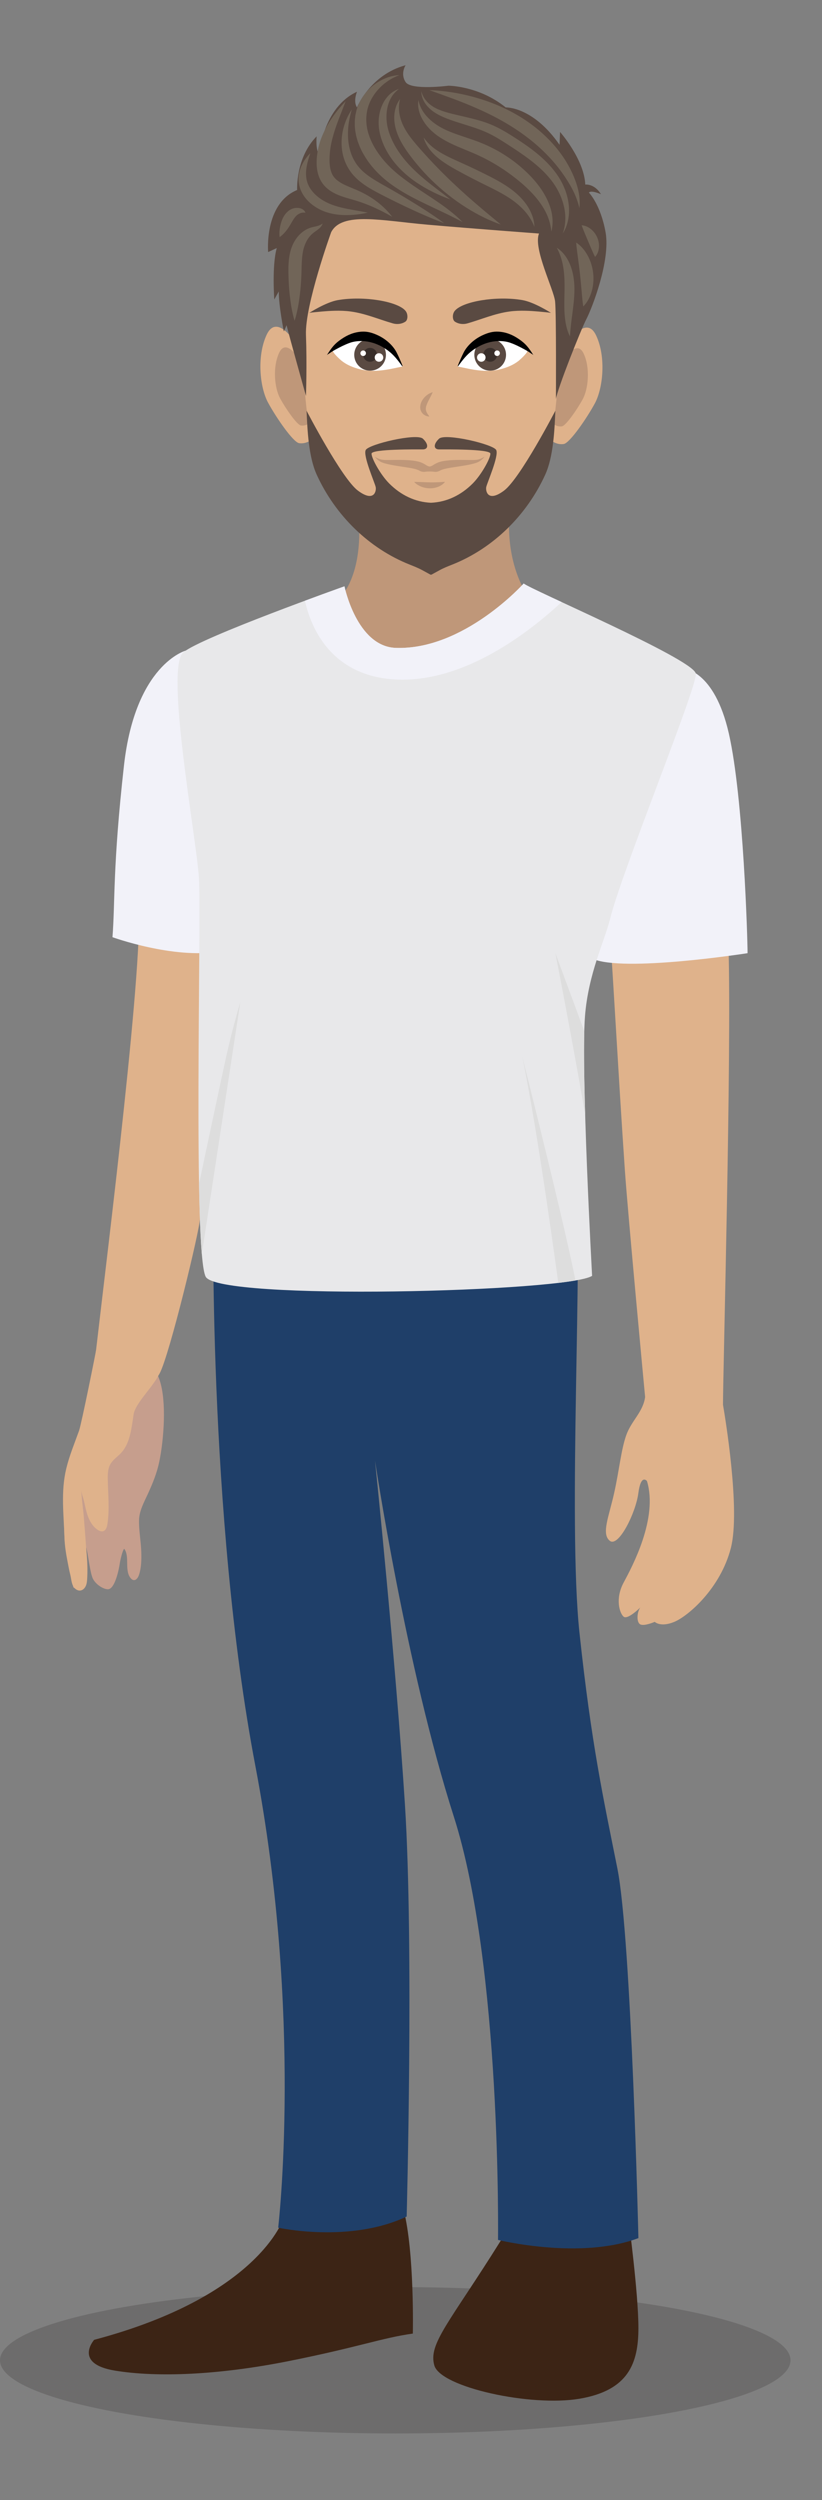 <?xml version="1.0" encoding="utf-8"?>
<!-- Generator: Adobe Illustrator 26.4.1, SVG Export Plug-In . SVG Version: 6.00 Build 0)  -->
<svg version="1.1" id="Capa_1" xmlns="http://www.w3.org/2000/svg" xmlns:xlink="http://www.w3.org/1999/xlink" x="0px" y="0px"
	 viewBox="0 0 394.78 1200" style="enable-background:new 0 0 394.78 1200;" xml:space="preserve">
<rect x="0" y="0" width="394.78" height="1200" fill="#808080" stroke="none"/>
<style type="text/css">
	.st0{opacity:0.2;}
	.st1{fill:#231F20;}
	.st2{fill:#3C2415;}
	.st3{fill:#DFB28B;}
	.st4{fill:#F2F2F9;}
	.st5{fill:#C69E8D;}
	.st6{fill:#BF9779;}
	.st7{fill:#FFFFFF;}
	.st8{fill:#5A4A42;}
	.st9{fill:#382E2A;}
	.st10{fill:#716558;}
	.st11{clip-path:url(#XMLID_00000152984378363204426870000000117344157934882472_);fill:#F2F2F9;}
	.st12{clip-path:url(#XMLID_00000152984378363204426870000000117344157934882472_);fill:#DDDDDD;}
</style>
<g>
	<g class="st0">
		<g>
			<ellipse class="st1" cx="189.83" cy="1132.91" rx="189.83" ry="35.13"/>
		</g>
	</g>
	<g id="XMLID_1888_">
		<g>
			<path class="st2" d="M136.06,1065.01c0,0-11.83,37.15-90.84,58.08c0,0-10.18,11.46,9.98,14.78c20.16,3.32,49.63,2.17,83.39-4.56
				c33.77-6.74,44.64-11.1,59.68-13.22c0,0,0.86-38.67-4.41-59.4C193.86,1060.69,136.49,1062.91,136.06,1065.01z"/>
		</g>
	</g>
	<g id="XMLID_1887_">
		<g>
			<path class="st2" d="M301.76,1064.54c0,0,4.85,35.94,4.85,52.9c0,16.96-4.81,29.93-28.26,33.92
				c-23.45,3.99-66.75-5.49-69.75-15.96c-3.01-10.48,7.22-20.45,31.87-59.86C265.12,1036.13,301.76,1064.54,301.76,1064.54z"/>
		</g>
	</g>
	<g id="XMLID_1886_">
		<g>
			<defs>
				<path id="SVGID_1_" d="M102.5,575.89c0,0-2.87,150.89,20.12,271.61c22.99,120.71,10.98,221.76,10.98,221.76
					s34.4,7.59,61.71-5.35c0,0,3.48-130.19-0.83-197.73c-4.31-67.54-14.37-165.1-14.37-165.1s14.85,98.99,37.84,170.85
					c22.99,71.85,21.23,203.21,21.23,203.21s39.49,9.7,67.43-0.88c0,0-3.39-143.88-10.1-177.41c-6.71-33.53-12.45-59.4-18.2-113.05
					c-5.75-53.65,1.92-186.82-1.92-212.69c-3.83-25.87-13.41-80.48-13.41-80.48l-153.29,5.75L102.5,575.89z"/>
			</defs>
			<use xlink:href="#SVGID_1_"  style="overflow:visible;fill:#1F3F69;"/>
			<clipPath id="SVGID_00000006666505725446223630000017547937435126365856_">
				<use xlink:href="#SVGID_1_"  style="overflow:visible;"/>
			</clipPath>
		</g>
	</g>
	<path class="st3" d="M347.23,674.27c0-15.91,4.17-168.22,2.64-220.07c-0.83-27.87,0.21-49.24-4.17-77.1
		c-2.31-14.75-4.18-37.93-14.34-49.62c-2.08-2.39-11.59-7.28-14.77-6.86c-1.59,0.21-27.91,62.37-25.59,97.91
		c3.4,47.62,5.84,95.69,9.12,143.35c1.4,20.38,9.5,106.49,9.71,108.67c-0.98,7.24-6.62,11.39-9.07,18.34
		c-2.49,7.06-3.32,16.62-5.82,27.83c-2.49,11.22-6.23,19.52-2.08,22.85c4.15,3.32,12.46-13.29,13.71-22.85s4.15-5.82,4.15-5.82
		c5.4,17.86-7.06,40.99-11.22,48.74c-4.15,7.75-1.94,14.68,0,16.34c1.94,1.66,8.03-4.43,8.03-4.43c-1.66,2.22-1.94,7.2,0,8.15
		c1.94,0.95,6.92-1.23,6.92-1.23s2.77,2.77,9.42,0c6.65-2.77,22.16-16.06,27.14-35.45C355.73,724.73,348.1,679.33,347.23,674.27z"/>
	<path class="st4" d="M327.98,320.81c0,0,15.04,0.31,22.08,31.35c7.04,31.04,8.98,98.94,8.97,105.36c0,0-60.16,9.41-74.67,2.58
		C284.36,460.09,307.6,319.33,327.98,320.81z"/>
	<g id="XMLID_1930_">
		<g id="XMLID_1932_">
			<g>
				<path class="st5" d="M75.85,660.29c0.3,0.71,0.57,1.45,0.83,2.22c3.41,10.18,2.01,28.52-0.17,39.03
					c-1.13,5.46-3.15,10.39-5.45,15.42c-1.8,3.94-4.17,8.14-4.28,12.61c-0.12,5.09,0.93,10.33,1.08,15.45
					c0.11,3.66,0.03,7.39-1.08,10.86c-0.62,1.92-2.18,3.58-3.85,1.82c-1.84-1.94-1.82-5.11-1.86-7.63
					c-0.03-2.17-0.03-4.92-1.43-6.68c-0.79,0.73-1.88,5.37-2.16,7.3c-0.34,2.38-2.27,12.14-5.64,12.14c-2.13,0-5.62-2.1-7.14-4.9
					c-1.52-2.8-2.48-13.1-3.39-15.28c0,0,1.52,11.22,0,16.82c-1.52,5.61-6.08,2.49-6.08,2.49s-3.95-17.33-4.25-23.62
					c-0.3-6.29-0.91-26.54,1.52-33.4c2.43-6.85,6.99-20.65,9.12-29.18c2.13-8.52,5.77-23.48,5.77-23.48
					c4.25,0.05,8.64,0.9,12.65,2.27C66.89,656.88,73.16,653.81,75.85,660.29z"/>
			</g>
		</g>
		<g id="XMLID_1931_">
			<g>
				<path class="st3" d="M77.65,652.25c0.46,1.45-0.18,3.19-0.41,4.73c-0.94,6.35-12.14,15.66-13.09,22.01
					c-0.15,1.02-0.3,2.03-0.45,3.05c-0.81,5.46-1.79,11.28-5.49,15.3c-1.74,1.89-4.03,3.3-5.27,5.57c-1.15,2.11-1.22,4.64-1.18,7.06
					c0.12,7.22,0.94,14.49-0.18,21.61c-0.21,1.35-0.67,2.9-1.92,3.35c-0.91,0.33-1.92-0.08-2.73-0.61c-2.75-1.8-4.33-5.01-5.26-8.21
					c-0.53-1.83-0.89-3.7-1.32-5.56c-0.42-1.81-1.27-3.67-1.27-5.55c0,3.88,0.86,9.15,1.2,13.44c0.51,6.32,0.99,12.64,1.39,18.97
					c0.22,3.51,0.41,7.03,0.19,10.53c-0.07,1.15-0.2,2.31-0.68,3.35s-1.37,1.94-2.47,2.13c-1.45,0.25-2.88-0.79-3.58-2.12
					c-0.86-1.63-0.93-3.68-1.38-5.46c-0.48-1.91-0.85-3.87-1.22-5.81c-0.74-3.85-1.43-7.78-1.55-11.71
					c-0.34-11.2-1.83-22.36,0.84-33.4c1.5-6.23,3.98-12.16,6.14-18.18c1.15-3.21,8.32-38.81,8.19-38.83
					c4.94,0.93,23.05-0.68,27.68,1.35c1.07,0.47,2.36,0.99,3.18,1.87C77.32,651.48,77.52,651.86,77.65,652.25z"/>
			</g>
		</g>
	</g>
	<g id="XMLID_1929_">
		<g>
			<path class="st3" d="M114.36,306.76c-1.02-1.08-13.9,2.86-15.75,4.05c-6.08,3.91-18.07,5.38-21.62,11.73
				c-8.41,15.04-10.96,35.87-11.63,52.91c-0.92,23.47,2.03,47.08,1.36,70.44c-1.49,51.57-20.26,195.49-21.87,214.13
				c0,0,23.96,3.64,31.01,0.27c3.44-1.64,18.51-63.39,19.94-73.49c3.41-23.97,5.34-53.28,6.72-73.81
				c3.17-47.39,19.52-56.37,22.81-103.72C127.59,373.91,115.42,307.88,114.36,306.76z"/>
		</g>
	</g>
	<path class="st4" d="M89.11,312.32c0,0-24.14,6.56-29.58,55.2c-5.44,48.64-4.19,65.24-5.51,82.32c0,0,29.4,10.68,51.58,6.84
		C105.61,456.68,108.06,329.3,89.11,312.32z"/>
	<g>
		<g id="XMLID_1973_">
			<g id="XMLID_1974_">
				<path class="st6" d="M168.49,224.55c0,0,11.82,41.36-4.72,62.01c0,0,13.93,60.08,40.46,57.25
					c26.53-2.83,51.94-54.11,51.94-54.11s-20.76-21.66-7.07-67.58L168.49,224.55z"/>
			</g>
		</g>
		<g id="XMLID_1970_">
			<path id="XMLID_1972_" class="st3" d="M141.78,164.41c0,0-8.81-14.14-13.68-3.8c-4.87,10.35-3.32,25.38,0.65,32.67
				c3.96,7.29,12.1,19.05,14.92,19.44c2.82,0.38,5.22-0.77,8.27-3.29L141.78,164.41z"/>
			<path id="XMLID_1971_" class="st6" d="M143.27,171.83c0,0-5.91-9.49-9.18-2.55c-3.27,6.94-2.23,17.03,0.43,21.92
				c2.66,4.89,8.12,12.78,10.01,13.04c1.89,0.26,3.51-0.52,5.55-2.21L143.27,171.83z"/>
		</g>
		<g id="XMLID_1967_">
			<path id="XMLID_1969_" class="st3" d="M272.62,164.82c0,0,8.81-14.14,13.68-3.8c4.87,10.35,3.32,25.38-0.65,32.67
				c-3.96,7.29-12.1,19.05-14.92,19.44s-5.22-0.77-8.27-3.29L272.62,164.82z"/>
			<path id="XMLID_1968_" class="st6" d="M271.12,172.24c0,0,5.91-9.49,9.18-2.55c3.27,6.94,2.23,17.03-0.43,21.92
				c-2.66,4.89-8.12,12.78-10.01,13.04c-1.89,0.26-3.5-0.52-5.55-2.21L271.12,172.24z"/>
		</g>
		<path id="XMLID_1966_" class="st1" d="M278.28,126.03c0-41.47-31.19-64.11-69.92-64.11c-0.19,0-0.38,0.01-0.56,0.01
			c-0.19,0-0.37-0.01-0.56-0.01c-38.73,0-69.92,22.64-69.92,64.11c0,40.56,32.34,117.48,70,120.83v0.08
			c0.16-0.01,0.32-0.03,0.48-0.04c0.16,0.01,0.32,0.03,0.48,0.04v-0.08C245.94,243.51,278.28,166.59,278.28,126.03z"/>
		<path class="st3" d="M259.64,108.9c-9.69-17.81-38.1-12.72-52.64-12.67c-14.54-0.05-41.79-3.26-51.49,14.54
			c-7.35,13.5-9.79,38.63-9.79,62.87c0,16.86,4.21,46.57,7.14,51.6c11.48,19.71,34.32,39.1,54.14,39.32
			c19.82-0.23,42.66-19.61,54.14-39.32c2.93-5.03,7.14-34.74,7.14-51.6C268.27,149.4,266.99,122.4,259.64,108.9z"/>
		<path id="XMLID_1965_" class="st6" d="M207.81,188.26c0,0-0.39,0.95-1.02,2.14c-0.3,0.58-0.65,1.25-1.02,1.97
			c-0.16,0.34-0.33,0.7-0.5,1.05c-0.14,0.36-0.32,0.7-0.41,1.04c-0.16,0.34-0.18,0.67-0.28,0.98c-0.03,0.31-0.09,0.61-0.07,0.9
			c0.05,0.28,0.01,0.59,0.15,0.85c0.08,0.28,0.15,0.59,0.33,0.84c0.16,0.24,0.26,0.54,0.42,0.75c0.17,0.2,0.31,0.41,0.43,0.58
			c0.24,0.34,0.38,0.58,0.38,0.58s-0.24-0.01-0.68-0.09c-0.21-0.04-0.49-0.09-0.78-0.19c-0.3-0.08-0.61-0.28-0.95-0.49
			c-0.17-0.11-0.37-0.21-0.53-0.36c-0.16-0.16-0.31-0.34-0.48-0.53c-0.36-0.36-0.56-0.86-0.77-1.4c-0.13-0.27-0.13-0.55-0.17-0.84
			c-0.02-0.28-0.09-0.59-0.04-0.87c0.05-0.56,0.14-1.15,0.33-1.65c0.17-0.53,0.42-0.99,0.67-1.43c0.26-0.44,0.57-0.82,0.86-1.18
			c0.63-0.69,1.27-1.26,1.9-1.64C206.79,188.47,207.81,188.26,207.81,188.26z"/>
		<g id="XMLID_1954_">
			<g id="XMLID_1956_">
				<path id="XMLID_1964_" class="st7" d="M193.29,175.94c0,0-7.54-26.55-33.29-7.73c-0.84,0.62,3.44,4.47,3.98,4.9
					c2.65,2.12,5.67,3.3,8.92,4.14c4.81,1.24,9.77,0.77,14.59-0.12C187.98,177.04,193.28,175.9,193.29,175.94z"/>
				<g id="XMLID_1962_">
					<path id="XMLID_1963_" class="st8" d="M179.17,177.79c-4.13,0.79-8.12-1.92-8.91-6.05c-0.79-4.13,1.92-8.12,6.05-8.91
						c4.13-0.79,8.12,1.92,8.91,6.05C186.02,173.01,183.31,177,179.17,177.79z"/>
				</g>
				<g id="XMLID_1960_">
					<circle id="XMLID_1961_" class="st9" cx="177.74" cy="170.31" r="3.33"/>
				</g>
				<path id="XMLID_1959_" class="st7" d="M174.42,170.88c-0.74,0-1.33-0.6-1.33-1.33s0.6-1.33,1.33-1.33c0.74,0,1.33,0.6,1.33,1.33
					S175.15,170.88,174.42,170.88z"/>
				<path id="XMLID_1958_" class="st7" d="M182.01,173.64c-1.13,0-2.05-0.92-2.05-2.05c0-1.13,0.92-2.05,2.05-2.05
					c1.13,0,2.05,0.92,2.05,2.05C184.06,172.72,183.15,173.64,182.01,173.64z"/>
				<path id="XMLID_1957_" d="M193.31,175.81c-0.1,0.02-0.19-0.08-0.25-0.16c-2-2.78-4.03-5.41-6.79-7.43
					c-8-5.84-15.23-4.73-18.15-3.7c-2.41,0.85-4.68,2.01-6.92,3.23c-1.04,0.56-2.03,1.17-3,1.85c-0.34,0.24-1.11,0.61-1.31,1.01
					c2.57-4.04,3.86-5.64,7.03-7.82c3.05-2.1,6.13-3.37,9.84-3.6c2.77-0.17,5.27,0.6,7.78,1.78c3.88,1.82,7.27,4.89,8.99,8.31
					c0.47,0.94,0.93,1.89,1.35,2.86C192.03,172.48,193.5,175.77,193.31,175.81z"/>
			</g>
			<path id="XMLID_1955_" class="st8" d="M188.66,155.22c2.04,0.59,4.36,0.32,6.06-0.85c1.17-0.8,1.33-3.48,0.11-5.07
				c-3.51-4.57-20-7.43-32.58-5.25c-5.71,0.99-13.69,6.12-13.7,6.13c0.62-0.11,0.96-0.15,1.32-0.19c0.52-0.05,1.04-0.11,1.55-0.16
				c1.04-0.11,2.07-0.21,3.11-0.3c2.07-0.18,4.15-0.32,6.23-0.37c2.58-0.06,5.15,0.01,7.7,0.36
				C175.51,150.47,181.96,153.3,188.66,155.22z"/>
		</g>
		<g id="XMLID_1943_">
			<g id="XMLID_1945_">
				<path id="XMLID_1953_" class="st7" d="M219.88,175.94c0,0,7.54-26.55,33.29-7.73c0.84,0.62-3.44,4.47-3.98,4.9
					c-2.65,2.12-5.67,3.3-8.92,4.14c-4.81,1.24-9.77,0.77-14.59-0.12C225.19,177.04,219.89,175.9,219.88,175.94z"/>
				<g id="XMLID_1951_">
					<path id="XMLID_1952_" class="st8" d="M233.99,177.79c4.13,0.79,8.12-1.92,8.91-6.05c0.79-4.13-1.92-8.12-6.05-8.91
						c-4.13-0.79-8.12,1.92-8.91,6.05C227.15,173.01,229.86,177,233.99,177.79z"/>
				</g>
				<g id="XMLID_1949_">
					<circle id="XMLID_1950_" class="st9" cx="235.42" cy="170.31" r="3.33"/>
				</g>
				<circle id="XMLID_1948_" class="st7" cx="238.75" cy="169.54" r="1.33"/>
				<path id="XMLID_1947_" class="st7" d="M231.15,173.64c1.13,0,2.05-0.92,2.05-2.05c0-1.13-0.92-2.05-2.05-2.05
					c-1.13,0-2.05,0.92-2.05,2.05C229.11,172.72,230.02,173.64,231.15,173.64z"/>
				<path id="XMLID_1946_" d="M219.86,175.81c0.1,0.02,0.19-0.08,0.25-0.16c2-2.78,4.03-5.41,6.79-7.43c8-5.84,15.23-4.73,18.15-3.7
					c2.41,0.85,4.68,2.01,6.92,3.23c1.04,0.56,2.03,1.17,3,1.85c0.34,0.24,1.11,0.61,1.31,1.01c-2.57-4.04-3.86-5.64-7.03-7.82
					c-3.05-2.1-6.13-3.37-9.84-3.6c-2.77-0.17-5.27,0.6-7.78,1.78c-3.88,1.82-7.27,4.89-8.99,8.31c-0.47,0.94-0.93,1.89-1.35,2.86
					C221.14,172.48,219.67,175.77,219.86,175.81z"/>
			</g>
			<path id="XMLID_1944_" class="st8" d="M224.51,155.22c-2.04,0.59-4.36,0.32-6.06-0.85c-1.17-0.8-1.33-3.48-0.11-5.07
				c3.51-4.57,20-7.43,32.58-5.25c5.71,0.99,13.69,6.12,13.7,6.13c-0.62-0.11-0.96-0.15-1.32-0.19c-0.52-0.05-1.04-0.11-1.55-0.16
				c-1.04-0.11-2.07-0.21-3.11-0.3c-2.07-0.18-4.15-0.32-6.24-0.37c-2.58-0.06-5.15,0.01-7.7,0.36
				C237.65,150.47,231.21,153.3,224.51,155.22z"/>
		</g>
		<path class="st8" d="M159.05,111.45c0,0-12.65,34.98-12.11,49.26c0.54,14.28,0.01,29.34,0.01,29.34s-8.11-28.91-9.31-33.94
			l-1.32,2.97c0,0-2.47-12.24-2.43-19.19l-2.16,3.86c0,0-1.2-16.4,1.2-24.69l-4.15,1.93c0,0-2.05-23.15,13.93-29.8
			c0,0-0.86-15.34,9.36-25.75c0,0-0.6,6.37,1.2,8.68c0,0,1.8-22.57,18.19-30.09c0,0-1.95,4.63,0,7.52c0,0,6.26-15.62,23.34-20.25
			c0,0-2.66,4.05,0,8.1c2.66,4.05,20.56,1.74,20.56,1.74s14.63,0,27.52,10.42c0,0,12.95-0.58,25.85,17.94l0.24-6.17
			c0,0,11.59,13.11,12.12,25.26c0,0,4.32-0.58,7.54,4.63c0,0-4.8-2.12-5.8-0.77c0,0,5.61,5.59,8.02,19.1
			c2.4,13.5-6.5,36.36-9.21,41.57s-13.98,33.62-14.65,38.46c0,0,0.21-41.1-0.39-46.87c-0.6-5.77-10.63-25.43-7.73-32.62
			c0,0-31.62-2.32-53.58-4.25C183.33,105.92,164.24,101.48,159.05,111.45z"/>
		<path class="st10" d="M176.64,102.08c-4.4,0.94-8.89,1.43-13.53,1.03c-2.32-0.21-4.63-0.67-6.91-1.46
			c-2.26-0.82-4.42-1.97-6.33-3.47c-1.91-1.49-3.58-3.35-4.75-5.51c-1.18-2.16-1.81-4.65-1.73-7.05c0.05-2.41,0.73-4.68,1.73-6.71
			c0.5-1.02,1.09-1.98,1.76-2.87c0.66-0.9,1.38-1.75,2.18-2.52c-1.45,4.1-2.49,8.21-1.94,11.93c0.49,3.7,2.73,6.8,5.75,9.18
			c1.5,1.2,3.23,2.19,5.03,3.01c1.82,0.79,3.8,1.43,5.83,1.93C167.83,100.61,172.22,101.13,176.64,102.08z"/>
		<path class="st10" d="M188.38,104.07c-5.7-3.29-11.45-5.95-17.42-7.77c-2.95-0.91-6.21-1.63-9.54-3.15
			c-1.66-0.77-3.33-1.79-4.81-3.17c-0.73-0.7-1.4-1.48-1.97-2.33c-0.57-0.85-1.02-1.75-1.38-2.65c-1.4-3.68-1.36-7.29-0.96-10.63
			c0.43-3.38,1.34-6.66,2.68-9.7c2.64-6.11,6.52-11.41,11.03-16.1c-2.26,6.03-4.79,11.79-6.29,17.62c-0.77,2.91-1.26,5.81-1.41,8.69
			c-0.06,1.44-0.1,2.88,0.06,4.23c0.12,1.35,0.39,2.63,0.84,3.75c0.42,1.14,1.04,2.05,1.87,2.91c0.82,0.86,1.91,1.59,3.13,2.28
			c2.48,1.37,5.54,2.4,8.63,3.84C178.96,94.75,184.43,98.89,188.38,104.07z"/>
		<path class="st10" d="M213.37,107.15c-6.47-2.4-12.71-5.2-18.88-8.11c-3.08-1.46-6.14-2.97-9.17-4.51
			c-3.01-1.55-6.1-3.09-9.1-5.01c-1.49-0.98-2.95-2.03-4.32-3.24c-1.35-1.23-2.65-2.56-3.68-4.1c-2.17-3.01-3.43-6.51-3.93-10.01
			c-0.96-7.03,0.94-14.04,4.69-19.65c-0.94,3.22-1.62,6.42-1.8,9.63c-0.17,3.2,0,6.38,0.79,9.37l0.3,1.11
			c0.1,0.37,0.25,0.72,0.37,1.09c0.22,0.73,0.56,1.42,0.86,2.11c0.69,1.35,1.42,2.67,2.38,3.82c1.82,2.38,4.28,4.32,6.99,6.07
			c2.7,1.76,5.69,3.33,8.64,5.03c2.95,1.69,5.89,3.4,8.79,5.17C202.12,99.44,207.86,103.1,213.37,107.15z"/>
		<path class="st10" d="M222.15,106.59c-7.73-4.19-15.67-7.48-23.52-11.57c-3.91-2.04-7.77-4.32-11.41-7.01
			c-3.65-2.76-6.99-5.93-9.74-9.6c-1.4-1.81-2.58-3.8-3.69-5.82c-0.47-1.06-1.02-2.07-1.4-3.17c-0.2-0.54-0.42-1.08-0.61-1.63
			l-0.48-1.68c-0.17-0.55-0.28-1.13-0.39-1.71c-0.1-0.58-0.24-1.14-0.31-1.73c-0.12-1.17-0.26-2.33-0.21-3.51
			c-0.03-1.17,0.12-2.35,0.25-3.51c0.06-0.58,0.24-1.15,0.35-1.73c0.14-0.57,0.24-1.15,0.45-1.71c1.42-4.52,4.29-8.45,7.91-11.29
			c3.62-2.84,8.06-4.65,12.52-4.88c-4.15,1.53-7.67,4-10.35,7.03c-2.68,3.03-4.53,6.61-5.24,10.3c-0.32,1.86-0.48,3.75-0.3,5.62
			c0.03,0.94,0.24,1.87,0.37,2.8c0.08,0.46,0.23,0.92,0.33,1.38c0.11,0.46,0.22,0.92,0.4,1.37c1.17,3.64,3.1,7.1,5.51,10.27
			c0.56,0.82,1.25,1.56,1.87,2.35c0.68,0.74,1.33,1.51,2.05,2.22c1.38,1.47,2.92,2.81,4.47,4.13c3.2,2.62,6.66,5.04,10.23,7.42
			C208.35,95.7,216.01,100.36,222.15,106.59z"/>
		<path class="st10" d="M216.31,95.74c-5.67-2.06-11.12-4.68-16.17-8.08c-5.02-3.39-9.62-7.66-13-12.81
			c-0.84-1.29-1.6-2.63-2.29-4.01c-0.66-1.39-1.25-2.82-1.73-4.29c-0.46-1.47-0.83-2.97-1.06-4.53c-0.22-1.55-0.25-3.12-0.17-4.66
			c0.12-1.55,0.37-3.09,0.81-4.58c0.46-1.49,1.05-2.94,1.86-4.28c0.85-1.32,1.82-2.55,3.01-3.56c1.21-0.99,2.57-1.76,4-2.25
			c-1.18,0.93-2.19,1.96-3.02,3.09c-0.8,1.16-1.42,2.38-1.87,3.66c-0.46,1.28-0.73,2.61-0.91,3.93c-0.16,1.33-0.18,2.68-0.13,4.01
			c0.1,1.33,0.27,2.65,0.56,3.94c0.32,1.27,0.7,2.57,1.2,3.83c0.98,2.52,2.25,4.94,3.77,7.24c3.03,4.61,6.94,8.7,11.3,12.45
			C206.81,88.62,211.61,92.04,216.31,95.74z"/>
		<path class="st10" d="M240.47,107.75c-1.67-0.58-3.33-1.22-4.94-1.93c-1.64-0.68-3.21-1.48-4.79-2.26
			c-3.13-1.62-6.16-3.44-9.1-5.39c-2.93-1.96-5.73-4.1-8.44-6.34c-2.7-2.25-5.26-4.67-7.72-7.16c-2.44-2.52-4.74-5.16-6.91-7.89
			c-2.14-2.74-4.24-5.57-5.96-8.75c-1.7-3.16-3.01-6.69-3.23-10.34c-0.23-3.6,0.59-7.36,2.76-10.12c-0.9,3.33-0.62,6.61,0.31,9.63
			c0.92,3.02,2.52,5.76,4.42,8.35c1.91,2.59,4.12,5.08,6.37,7.59c1.13,1.24,2.23,2.5,3.4,3.71c1.13,1.24,2.3,2.45,3.47,3.65
			c1.17,1.2,2.34,2.41,3.55,3.57c1.18,1.2,2.41,2.34,3.62,3.52c2.45,2.31,4.94,4.59,7.47,6.85c2.54,2.24,5.13,4.46,7.75,6.67
			l3.97,3.3C237.78,105.52,239.15,106.59,240.47,107.75z"/>
		<path class="st10" d="M264.78,111.17c-0.33-3.96-1.59-7.58-3.48-10.84c-1.9-3.26-4.29-6.2-6.99-8.88
			c-2.67-2.68-5.66-5.16-8.74-7.46c-1.55-1.14-3.11-2.26-4.74-3.29c-1.61-1.05-3.26-2.05-4.94-2.99c-1.68-0.95-3.39-1.83-5.14-2.66
			c-1.74-0.85-3.51-1.6-5.34-2.36c-3.65-1.53-7.52-3-11.23-5.03c-1.86-1.02-3.66-2.13-5.35-3.5c-1.67-1.35-3.19-2.87-4.46-4.57
			c-1.25-1.71-2.29-3.57-2.91-5.55c-0.28-1-0.53-2-0.61-3.02c-0.09-1.01-0.04-2.03,0.1-3c0.39,1.95,1.12,3.74,2.12,5.34
			c1.03,1.59,2.26,3.01,3.66,4.26c2.8,2.52,6.08,4.3,9.67,5.73c3.57,1.44,7.37,2.58,11.25,3.95c1.94,0.68,3.9,1.46,5.82,2.31
			c1.91,0.87,3.79,1.81,5.62,2.82c3.64,2.07,7.11,4.42,10.29,7.08c3.18,2.67,6.14,5.56,8.72,8.83c2.57,3.25,4.72,6.89,6.05,10.81
			C265.47,103.06,265.83,107.33,264.78,111.17z"/>
		<path class="st10" d="M256.66,108.9c-2.09-5.48-6.08-9.63-10.62-12.88c-4.58-3.26-9.83-5.67-15.13-8.31
			c-2.65-1.33-5.28-2.67-7.89-4.07c-2.6-1.4-5.22-2.78-7.8-4.39c-2.56-1.6-5.08-3.4-7.2-5.61c-2.12-2.19-3.85-4.82-4.57-7.67
			c1.7,2.42,3.75,4.4,6.12,5.98c2.33,1.61,4.88,2.93,7.5,4.16l8.03,3.66c2.69,1.25,5.35,2.54,8,3.86
			c5.27,2.63,10.75,5.49,15.34,9.63c2.28,2.07,4.29,4.45,5.77,7.11C255.65,103.04,256.64,105.97,256.66,108.9z"/>
		<path class="st10" d="M270.27,112.09c1.46-4.18,1.57-8.56,0.65-12.68c-0.9-4.12-2.69-8.01-5.1-11.44
			c-2.42-3.44-5.46-6.49-8.78-9.25c-3.33-2.76-6.94-5.26-10.66-7.7c-1.85-1.22-3.74-2.45-5.6-3.6c-1.86-1.17-3.74-2.25-5.66-3.2
			c-3.82-1.9-8.05-3.22-12.37-4.57c-2.16-0.68-4.34-1.36-6.51-2.14c-2.16-0.77-4.35-1.66-6.4-2.84c-2.03-1.19-3.94-2.7-5.32-4.59
			c-1.37-1.87-2.24-4.12-2.16-6.34c0.46,2.17,1.65,4.04,3.17,5.53c1.54,1.49,3.38,2.6,5.38,3.41c1.99,0.83,4.1,1.42,6.27,1.96
			c2.17,0.54,4.37,1.03,6.58,1.55c4.43,1.03,8.97,2.18,13.33,4.14c4.34,1.97,8.17,4.47,11.96,6.92c3.79,2.5,7.54,5.17,10.99,8.25
			c3.44,3.08,6.58,6.58,8.95,10.59c2.35,4.01,3.87,8.47,4.23,13.03C273.57,103.64,272.7,108.33,270.27,112.09z"/>
		<path class="st10" d="M278.26,99.88c-0.89-3.95-2.46-7.55-4.41-10.94c-1.97-3.39-4.2-6.61-6.66-9.63
			c-4.94-6.03-10.8-11.26-17.24-15.77c-6.44-4.5-13.47-8.26-20.85-11.5c-7.37-3.28-15.09-5.97-22.93-8.79
			c8.37,0.33,16.69,1.79,24.74,4.32c8.04,2.52,15.82,6.16,22.77,11.03c6.94,4.86,13.06,10.93,17.59,17.97
			c2.25,3.53,4.1,7.28,5.44,11.19c0.65,1.96,1.17,3.97,1.45,6.01C278.44,95.81,278.51,97.87,278.26,99.88z"/>
		<path class="st10" d="M154.96,107.27c-0.31,1.11-1.22,2.08-2.15,2.81c-0.94,0.75-1.92,1.36-2.67,2c-1.48,1.27-2.56,2.82-3.33,4.53
			c-1.58,3.41-1.84,7.23-1.95,11.41l-0.08,3.2c-0.05,1.09-0.08,2.17-0.15,3.26c-0.13,2.17-0.3,4.34-0.56,6.51
			c-0.53,4.34-1.23,8.68-2.59,13.01c-1.3-4.35-1.93-8.7-2.4-13.05c-0.23-2.17-0.36-4.35-0.46-6.52c-0.09-2.18-0.14-4.32-0.09-6.58
			c0.05-1.13,0.11-2.27,0.24-3.44c0.15-1.16,0.33-2.34,0.64-3.52c0.58-2.34,1.61-4.72,3.14-6.74c1.52-2.03,3.62-3.76,6.05-4.67
			C151,108.6,153.11,108.72,154.96,107.27z"/>
		<path class="st10" d="M146.7,102.12c-0.49-0.09-0.92-0.1-1.31-0.07c-0.4,0.05-0.74,0.14-1.07,0.26c-0.64,0.24-1.2,0.57-1.66,0.95
			c-0.48,0.39-0.77,0.74-1.15,1.23c-0.36,0.48-0.7,1-1.05,1.59c-0.69,1.16-1.46,2.62-2.46,3.98c-1,1.35-2.14,2.65-3.71,3.76
			c-0.25-1.87-0.05-3.55,0.27-5.18c0.17-0.82,0.38-1.59,0.65-2.4c0.28-0.81,0.64-1.63,1.12-2.45c0.5-0.81,1.12-1.62,1.93-2.32
			c0.78-0.68,1.87-1.3,2.96-1.53c1.09-0.25,2.24-0.23,3.27,0.13C145.53,100.44,146.43,101.2,146.7,102.12z"/>
		<path class="st10" d="M267.43,118.94c1.66,1.03,3.05,2.47,4.19,4.07c1.14,1.61,2,3.4,2.64,5.24c1.27,3.7,1.68,7.58,1.62,11.36
			c-0.06,3.77-0.54,7.4-1,10.99c-0.48,3.59-0.92,7.11-1.15,10.88c-1.73-3.42-2.34-7.28-2.59-10.99c-0.23-3.74-0.08-7.4-0.01-10.95
			c0.06-3.53,0-7.02-0.49-10.45C270.15,125.65,269.23,122.3,267.43,118.94z"/>
		<path class="st10" d="M276.72,116.42c2.53,1.67,4.33,4,5.68,6.53c1.33,2.54,2.17,5.33,2.48,8.16c0.32,2.84,0.12,5.73-0.63,8.48
			c-0.77,2.75-2.02,5.39-4.14,7.53c-0.44-2.91-0.59-5.47-0.83-8c-0.21-2.51-0.45-4.94-0.71-7.37c-0.27-2.43-0.57-4.85-0.91-7.35
			C277.35,121.89,276.93,119.35,276.72,116.42z"/>
		<path class="st10" d="M279.34,108.12c1.79,0.12,3.33,0.92,4.61,1.98c1.27,1.07,2.26,2.43,2.9,3.94c0.64,1.5,0.93,3.14,0.8,4.76
			c-0.14,1.61-0.67,3.23-1.86,4.52c-0.78-1.54-1.31-2.82-1.85-4.04l-1.5-3.51l-1.48-3.52C280.46,111.01,279.91,109.74,279.34,108.12
			z"/>
		<path class="st8" d="M242.07,235.49c-7.77,5.8-8.93,0.23-8.55-1.7c0.38-1.93,6.18-15,4.8-17.78c-1.38-2.79-24.51-8.22-27.46-5.44
			c-2.95,2.79-2.52,5.14,0,5.14c2.52,0,24.66-0.26,24.66,2.05c0,2.31-4.34,10.15-8.51,14.33c-5.59,5.59-12.43,8.91-20.03,9.23
			c-7.6-0.32-14.43-3.64-20.03-9.23c-4.18-4.18-8.51-12.01-8.51-14.33c0-2.31,22.14-2.05,24.66-2.05c2.52,0,2.95-2.36,0-5.14
			c-2.95-2.79-26.08,2.65-27.46,5.44c-1.38,2.79,4.42,15.85,4.8,17.78c0.38,1.93-0.79,7.5-8.55,1.7
			c-7.77-5.8-24.66-38.35-24.66-38.35c0.41,9.28,0.94,22.07,4.88,30.71c8.85,19.4,24.95,35.36,44.75,43.19
			c1.89,0.75,4.18,1.66,5.95,2.64c1.37,0.76,4.03,2.2,4.03,2.2s0.05-0.04,0.14-0.11c0.09,0.07,0.14,0.11,0.14,0.11
			s2.66-1.44,4.03-2.2c1.77-0.99,4.06-1.9,5.95-2.64c19.8-7.83,35.9-23.78,44.75-43.19c3.94-8.64,4.47-21.43,4.88-30.71
			C266.73,197.14,249.84,229.69,242.07,235.49z"/>
		<g id="XMLID_1933_">
			<path id="XMLID_1935_" class="st6" d="M198.91,231.31c0,0,1.06-0.02,2.48,0.04c0.71,0.02,1.52,0.05,2.37,0.09
				c0.85,0.03,1.73,0.08,2.61,0.08c0.88,0.03,1.76,0.02,2.58-0.01c0.42,0.01,0.82-0.02,1.21-0.04c0.39-0.01,0.77-0.01,1.11-0.05
				c0.34-0.04,0.68-0.03,0.98-0.05c0.29-0.04,0.55-0.05,0.77-0.07c0.44-0.02,0.72-0.02,0.72-0.02s-0.16,0.21-0.48,0.53
				c-0.31,0.34-0.8,0.78-1.47,1.17c-0.33,0.22-0.7,0.42-1.12,0.58c-0.41,0.18-0.85,0.35-1.33,0.46c-0.94,0.26-1.99,0.38-3.02,0.36
				c-2.08-0.02-4.08-0.67-5.39-1.47C199.58,232.18,198.91,231.31,198.91,231.31z"/>
			<path id="XMLID_1934_" class="st6" d="M230.14,220.43c-0.43,0.14-0.88,0.23-1.31,0.27c-0.49,0.07-0.94,0.08-1.38,0.09
				c-1.86,0.03-3.78-0.03-5.7-0.04c-1.93-0.01-3.86,0.03-5.84,0.18c-0.99,0.09-1.99,0.19-3.01,0.38c-0.52,0.12-1.02,0.19-1.57,0.37
				c-0.52,0.13-1.11,0.37-1.67,0.63l-0.18,0.11c0.03-0.02-0.06,0.03-0.11,0.04c-0.06,0.02-0.11,0.06-0.17,0.09
				c-0.12,0.06-0.24,0.12-0.35,0.19c-0.24,0.12-0.46,0.27-0.69,0.42c-0.24,0.14-0.5,0.34-0.85,0.48c-0.18,0.08-0.38,0.16-0.61,0.22
				c-0.11,0.04-0.24,0.06-0.36,0.08c-0.12-0.02-0.25-0.05-0.36-0.08c-0.23-0.05-0.43-0.13-0.61-0.22c-0.35-0.14-0.61-0.34-0.85-0.48
				c-0.24-0.15-0.46-0.3-0.7-0.42c-0.11-0.07-0.23-0.13-0.35-0.19c-0.06-0.03-0.11-0.07-0.17-0.09c-0.04-0.02-0.13-0.07-0.11-0.04
				l-0.18-0.11c-0.57-0.26-1.15-0.5-1.67-0.63c-0.55-0.18-1.05-0.25-1.57-0.37c-1.02-0.19-2.02-0.29-3.01-0.38
				c-1.98-0.15-3.92-0.19-5.84-0.18c-1.92,0.01-3.84,0.07-5.7,0.04c-0.44-0.01-0.89-0.02-1.38-0.09c-0.42-0.04-0.87-0.14-1.31-0.27
				c-0.87-0.29-1.75-0.68-2.54-1.24c0.57,0.79,1.29,1.51,2.14,2.06c0.43,0.28,0.88,0.54,1.38,0.72c0.43,0.19,0.93,0.34,1.44,0.49
				c1.93,0.53,3.85,0.85,5.75,1.17l5.62,0.87c0.92,0.14,1.81,0.33,2.67,0.53c0.41,0.12,0.85,0.2,1.21,0.35
				c0.39,0.12,0.68,0.27,0.98,0.39l0.28,0.17c0.12,0.07,0.26,0.13,0.39,0.19c0.26,0.11,0.53,0.2,0.81,0.26
				c0.55,0.13,1.16,0.14,1.75,0.03c0.78-0.14,3.1-0.14,3.88,0c0.59,0.12,1.19,0.1,1.75-0.03c0.28-0.06,0.55-0.15,0.81-0.26
				c0.13-0.05,0.26-0.11,0.39-0.19l0.28-0.17c0.3-0.12,0.59-0.27,0.98-0.39c0.36-0.14,0.81-0.23,1.21-0.35
				c0.86-0.19,1.75-0.38,2.67-0.53l5.62-0.87c1.9-0.31,3.82-0.63,5.75-1.17c0.51-0.15,1-0.3,1.44-0.49
				c0.51-0.19,0.96-0.44,1.38-0.72c0.85-0.56,1.57-1.27,2.14-2.06C231.88,219.75,231,220.14,230.14,220.43z"/>
		</g>
	</g>
	<g id="XMLID_1885_">
		<g>
			<g>
				<defs>
					<path id="XMLID_1_" d="M88.09,313.07c-8.98,7.35,6.22,89.12,7.45,108.31c1.23,19.19-2.88,179.8,3.25,191.44
						c6.13,11.64,173.74,7.33,185.58-0.43c0,0-5.44-98.42-3.42-124.6c1.58-20.48,9.5-36.36,12.01-46.58
						c5.72-23.28,42.7-113.24,41.18-118.05c-2.32-7.33-80.37-40.64-82.62-43.09c0,0-28.68,32.03-61.43,30.91
						c-18.77-0.64-24.66-29.55-24.66-29.55S97.07,305.72,88.09,313.07z"/>
				</defs>
				<use xlink:href="#XMLID_1_"  style="overflow:visible;fill:#E8E8EA;"/>
				<clipPath id="XMLID_00000039833308265998333050000013807333299565632655_">
					<use xlink:href="#XMLID_1_"  style="overflow:visible;"/>
				</clipPath>
				<path style="clip-path:url(#XMLID_00000039833308265998333050000013807333299565632655_);fill:#F2F2F9;" d="M145.73,275.88
					c-1.72,0.34-0.44,47.69,43.93,50.25c44.37,2.56,86.82-42.91,92.68-50.25H145.73z"/>
				<path style="clip-path:url(#XMLID_00000039833308265998333050000013807333299565632655_);fill:#DDDDDD;" d="M94.94,614.96
					L115.42,481c0,0-3.5,11.55-6.66,25.61c-3.15,14.06-18.09,84.88-18.09,84.88L94.94,614.96z"/>
				<path style="clip-path:url(#XMLID_00000039833308265998333050000013807333299565632655_);fill:#DDDDDD;" d="M266.73,457.51
					c0,0,21.42,109.16,22.6,135.97c0.07,1.54,0.07,2.8,0,3.76c-1.34,17.7,1.92-73.59,1.92-73.59L266.73,457.51z"/>
				<path style="clip-path:url(#XMLID_00000039833308265998333050000013807333299565632655_);fill:#DDDDDD;" d="M268.31,617.24
					c0,0-9.75-73.24-17.57-110.45c0,0,25.83,102.25,27.12,116.67L268.31,617.24z"/>
			</g>
		</g>
	</g>
</g>
</svg>
